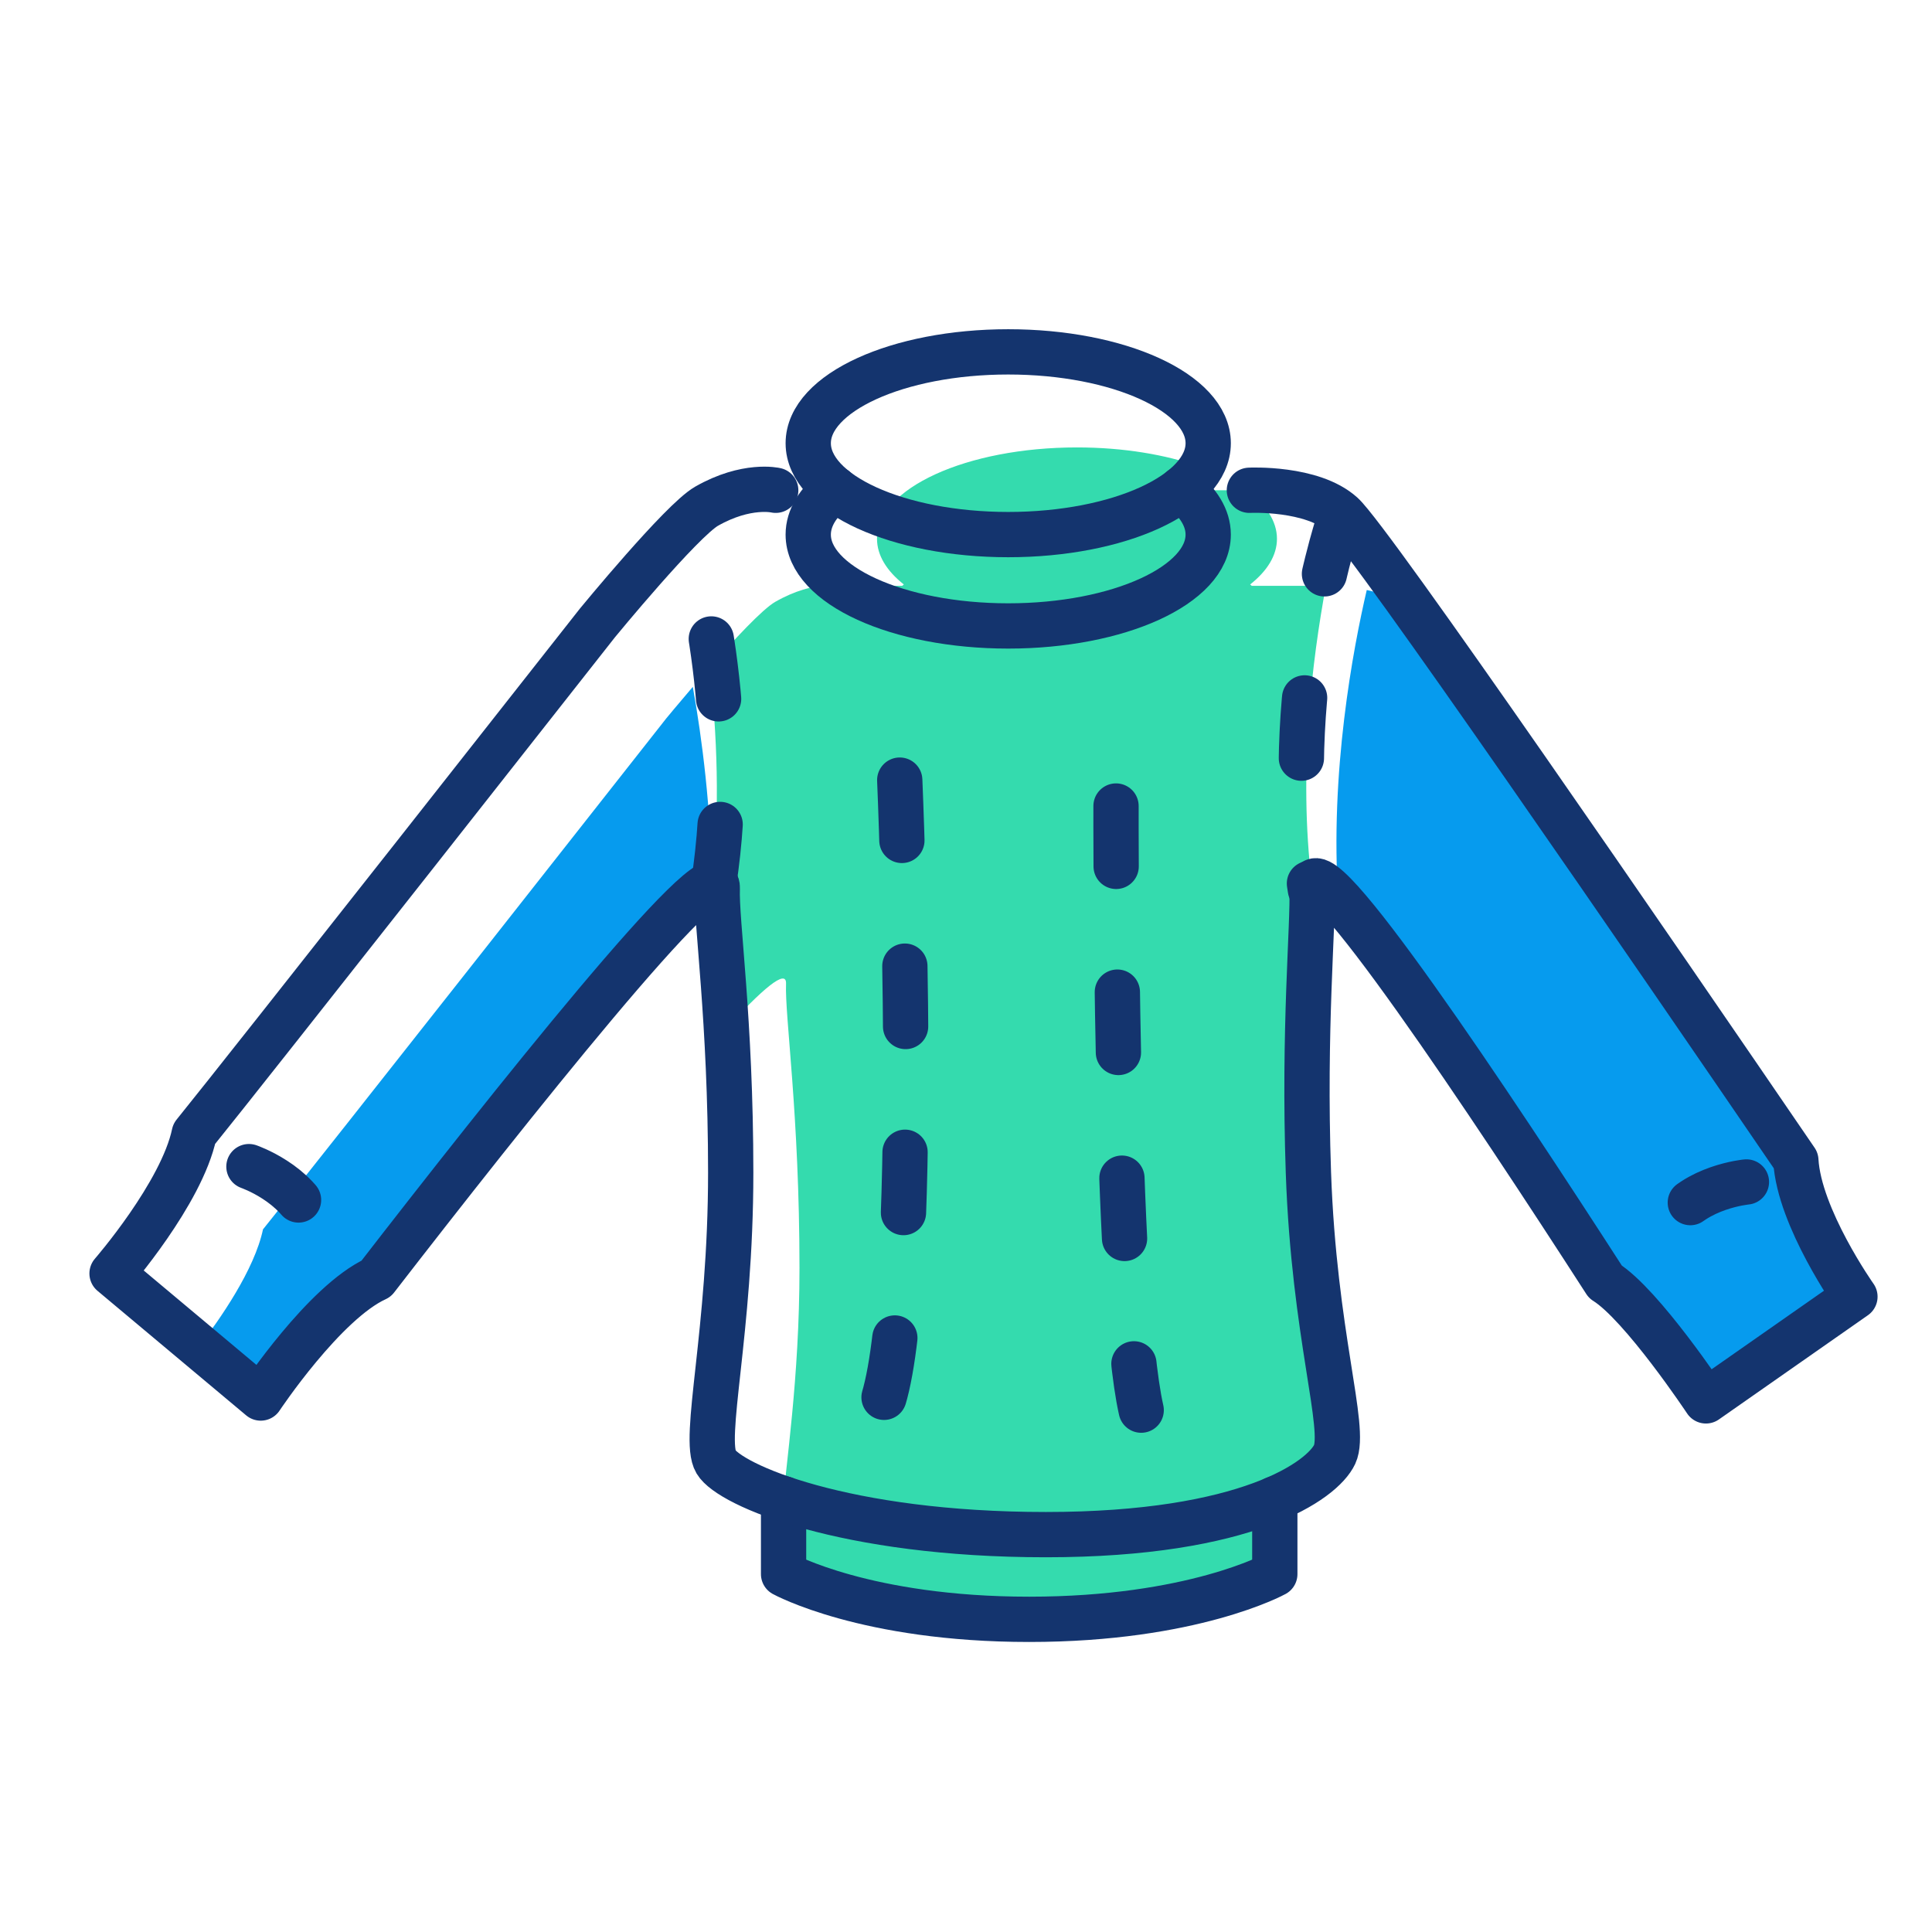 <?xml version="1.0" ?>
<!DOCTYPE svg  PUBLIC '-//W3C//DTD SVG 1.0//EN'  'http://www.w3.org/TR/2001/REC-SVG-20010904/DTD/svg10.dtd'>
<!-- Uploaded to: SVG Repo, www.svgrepo.com, Generator: SVG Repo Mixer Tools -->
<svg width="800px" height="800px" viewBox="0 0 256 256" enable-background="new 0 0 256 256" id="Layer_1" version="1.0" xml:space="preserve" xmlns="http://www.w3.org/2000/svg" xmlns:xlink="http://www.w3.org/1999/xlink">
<g>
<path d="M173.152,155.369c-0.664-19.162,0.658-32.618,0.479-37.68c-0.014-0.405,0.049-0.676,0.174-0.831   c-1.766-14.595,0.061-29.426,1.887-39.243c-0.645-0.006-1.031,0.013-1.031,0.013h-8.797c-0.074-0.06-0.139-0.122-0.215-0.182l0,0   c2.256-1.782,3.555-3.848,3.555-6.052c0-2.364-1.486-4.565-4.049-6.43h-8.623c-0.074-0.06-0.137-0.122-0.213-0.182l0,0   c1.154-0.911,2.053-1.898,2.66-2.94c-4.492-1.6-10.137-2.555-16.273-2.555c-14.635,0-26.498,5.42-26.498,12.106   c0,2.204,1.297,4.27,3.553,6.052c-0.074,0.06-0.139,0.122-0.211,0.182h-7.65c0,0-3.859-0.917-9.168,2.116   c-1.707,0.975-5.451,4.999-8.701,8.698c0.969,8.627,1.418,18.785,0.299,28.563c0.34-0.03,0.514,0.184,0.494,0.685   c-0.113,2.756,0.656,9.151,1.219,18.787c4.969-5.43,8.197-8.202,8.111-6.125c-0.176,4.28,1.779,17.325,1.781,37.682   c0,14.754-1.832,26.035-2.326,32.576v4.58c0.08,0.49,0.203,0.885,0.379,1.179c0.758,1.274,3.789,3.133,8.951,4.878v0.639   c5.4,1.388,13.143,2.685,23.215,2.685c21.66,0,32.545-5.997,32.545-5.997v-9.971c4.807-2.06,7.211-4.348,7.934-5.895   C178.25,189.245,173.898,176.888,173.152,155.369z" fill="#34DBAE"/>
<g>
<path d="M245.568,171.818c0,0-7.393-10.454-7.83-18.054c-13.271-19.427-36.014-52.576-49.486-71.472    c-0.584-0.724-1.023-1.227-1.291-1.469c-1.547-1.4-3.746-2.193-5.859-2.642c-1.811,7.783-4.926,24.198-3.762,41.09    c2.875,3.146,7.172,8.922,12.018,15.837c6.4,7.987,16.551,23.007,25.467,36.617c4.828,4.604,11.002,13.897,11.002,13.897    L245.568,171.818z" fill="#069BEE"/>
<path d="M91.803,91.009c-2.045,2.386-3.529,4.194-3.529,4.194s-46.65,59.34-53.426,67.693    c-1.127,5.349-5.703,11.92-8.555,15.621l8.035,6.729c0,0,8.406-12.662,15.301-15.817c15.678-20.257,40.824-52.015,44.688-52.419    C94.229,107.192,93.027,97.874,91.803,91.009z" fill="#069BEE"/>
</g>
<path d="   M103.828,198.585v9.988c0,0,10.885,5.997,32.543,5.997c21.662,0,32.547-5.997,32.547-5.997v-9.971" fill="none" stroke="#14346E" stroke-linecap="round" stroke-linejoin="round" stroke-miterlimit="10" stroke-width="6"/>
<path d="   M102.787,64.965c0,0-3.857-0.917-9.168,2.116C90.287,68.985,79.164,82.54,79.164,82.54s-46.65,59.34-53.428,67.693   c-1.664,7.91-10.889,18.51-10.889,18.51l19.701,16.503c0,0,8.406-12.662,15.299-15.817c17.094-22.085,45.445-57.847,45.195-51.738   c-0.178,4.279,1.779,17.325,1.781,37.679c0.002,21.209-3.787,35.245-1.947,38.338c1.84,3.091,17.059,9.638,43.717,9.638   s36.641-7.176,38.258-10.637c1.617-3.463-2.732-15.82-3.48-37.339c-0.662-19.162,0.658-32.618,0.48-37.68   c-0.262-7.453,23.977,29.062,38.863,52.149c4.854,3.022,13.332,15.785,13.332,15.785l19.742-13.806c0,0-7.395-10.454-7.828-18.054   c-18.734-27.42-56.338-82.191-60.111-85.604c-3.984-3.607-12.299-3.196-12.299-3.196" fill="none" stroke="#14346E" stroke-linecap="round" stroke-linejoin="round" stroke-miterlimit="10" stroke-width="6"/>
<path d="   M110.65,64.783c-2.256,1.782-3.555,3.847-3.555,6.054c0,6.686,11.865,12.104,26.498,12.104c14.635,0,26.5-5.419,26.5-12.104   c0-2.207-1.301-4.271-3.555-6.054" fill="none" stroke="#14346E" stroke-linecap="round" stroke-linejoin="round" stroke-miterlimit="10" stroke-width="6"/>
<ellipse cx="133.595" cy="58.73" fill="none" rx="26.499" ry="12.106" stroke="#14346E" stroke-linecap="round" stroke-linejoin="round" stroke-miterlimit="10" stroke-width="6"/>
<path d="   M106.518,181.804" fill="none" stroke="#14346E" stroke-linecap="round" stroke-linejoin="round" stroke-miterlimit="10" stroke-width="6"/>
<path d="   M147.879,106.802c0,0-0.186,64.604,3.334,80.05" fill="none" stroke="#14346E" stroke-dasharray="7.998,16.662" stroke-linecap="round" stroke-linejoin="round" stroke-miterlimit="10" stroke-width="6"/>
<path d="   M119.221,103.369c0,0,3.01,69.94-2.664,83.482" fill="none" stroke="#14346E" stroke-dasharray="7.998,16.662" stroke-linecap="round" stroke-linejoin="round" stroke-miterlimit="10" stroke-width="6"/>
<g>
<path d="    M177.631,68.331c0,0-8.236,23.484-4,49.526" fill="none" stroke="#14346E" stroke-dasharray="7.998,16.662" stroke-linecap="round" stroke-linejoin="round" stroke-miterlimit="10" stroke-width="6"/>
<path d="    M245.568,171.987" fill="none" stroke="#14346E" stroke-dasharray="7.998,16.662" stroke-linecap="round" stroke-linejoin="round" stroke-miterlimit="10" stroke-width="6"/>
<path d="    M94.549,117.193c3.486-22.5-2.234-42.952-3.746-47.786" fill="none" stroke="#14346E" stroke-dasharray="7.998,16.662" stroke-linecap="round" stroke-linejoin="round" stroke-miterlimit="10" stroke-width="6"/>
</g>
<path d="   M231.41,156.617c0,0-6.73,0.624-9.842,5.142" fill="none" stroke="#14346E" stroke-dasharray="7.998,16.662" stroke-linecap="round" stroke-linejoin="round" stroke-miterlimit="10" stroke-width="6"/>
<path d="   M32.984,154.584c0,0,6.391,2.202,8.342,7.329" fill="none" stroke="#14346E" stroke-dasharray="7.998,16.662" stroke-linecap="round" stroke-linejoin="round" stroke-miterlimit="10" stroke-width="6"/>
</g>
</svg>